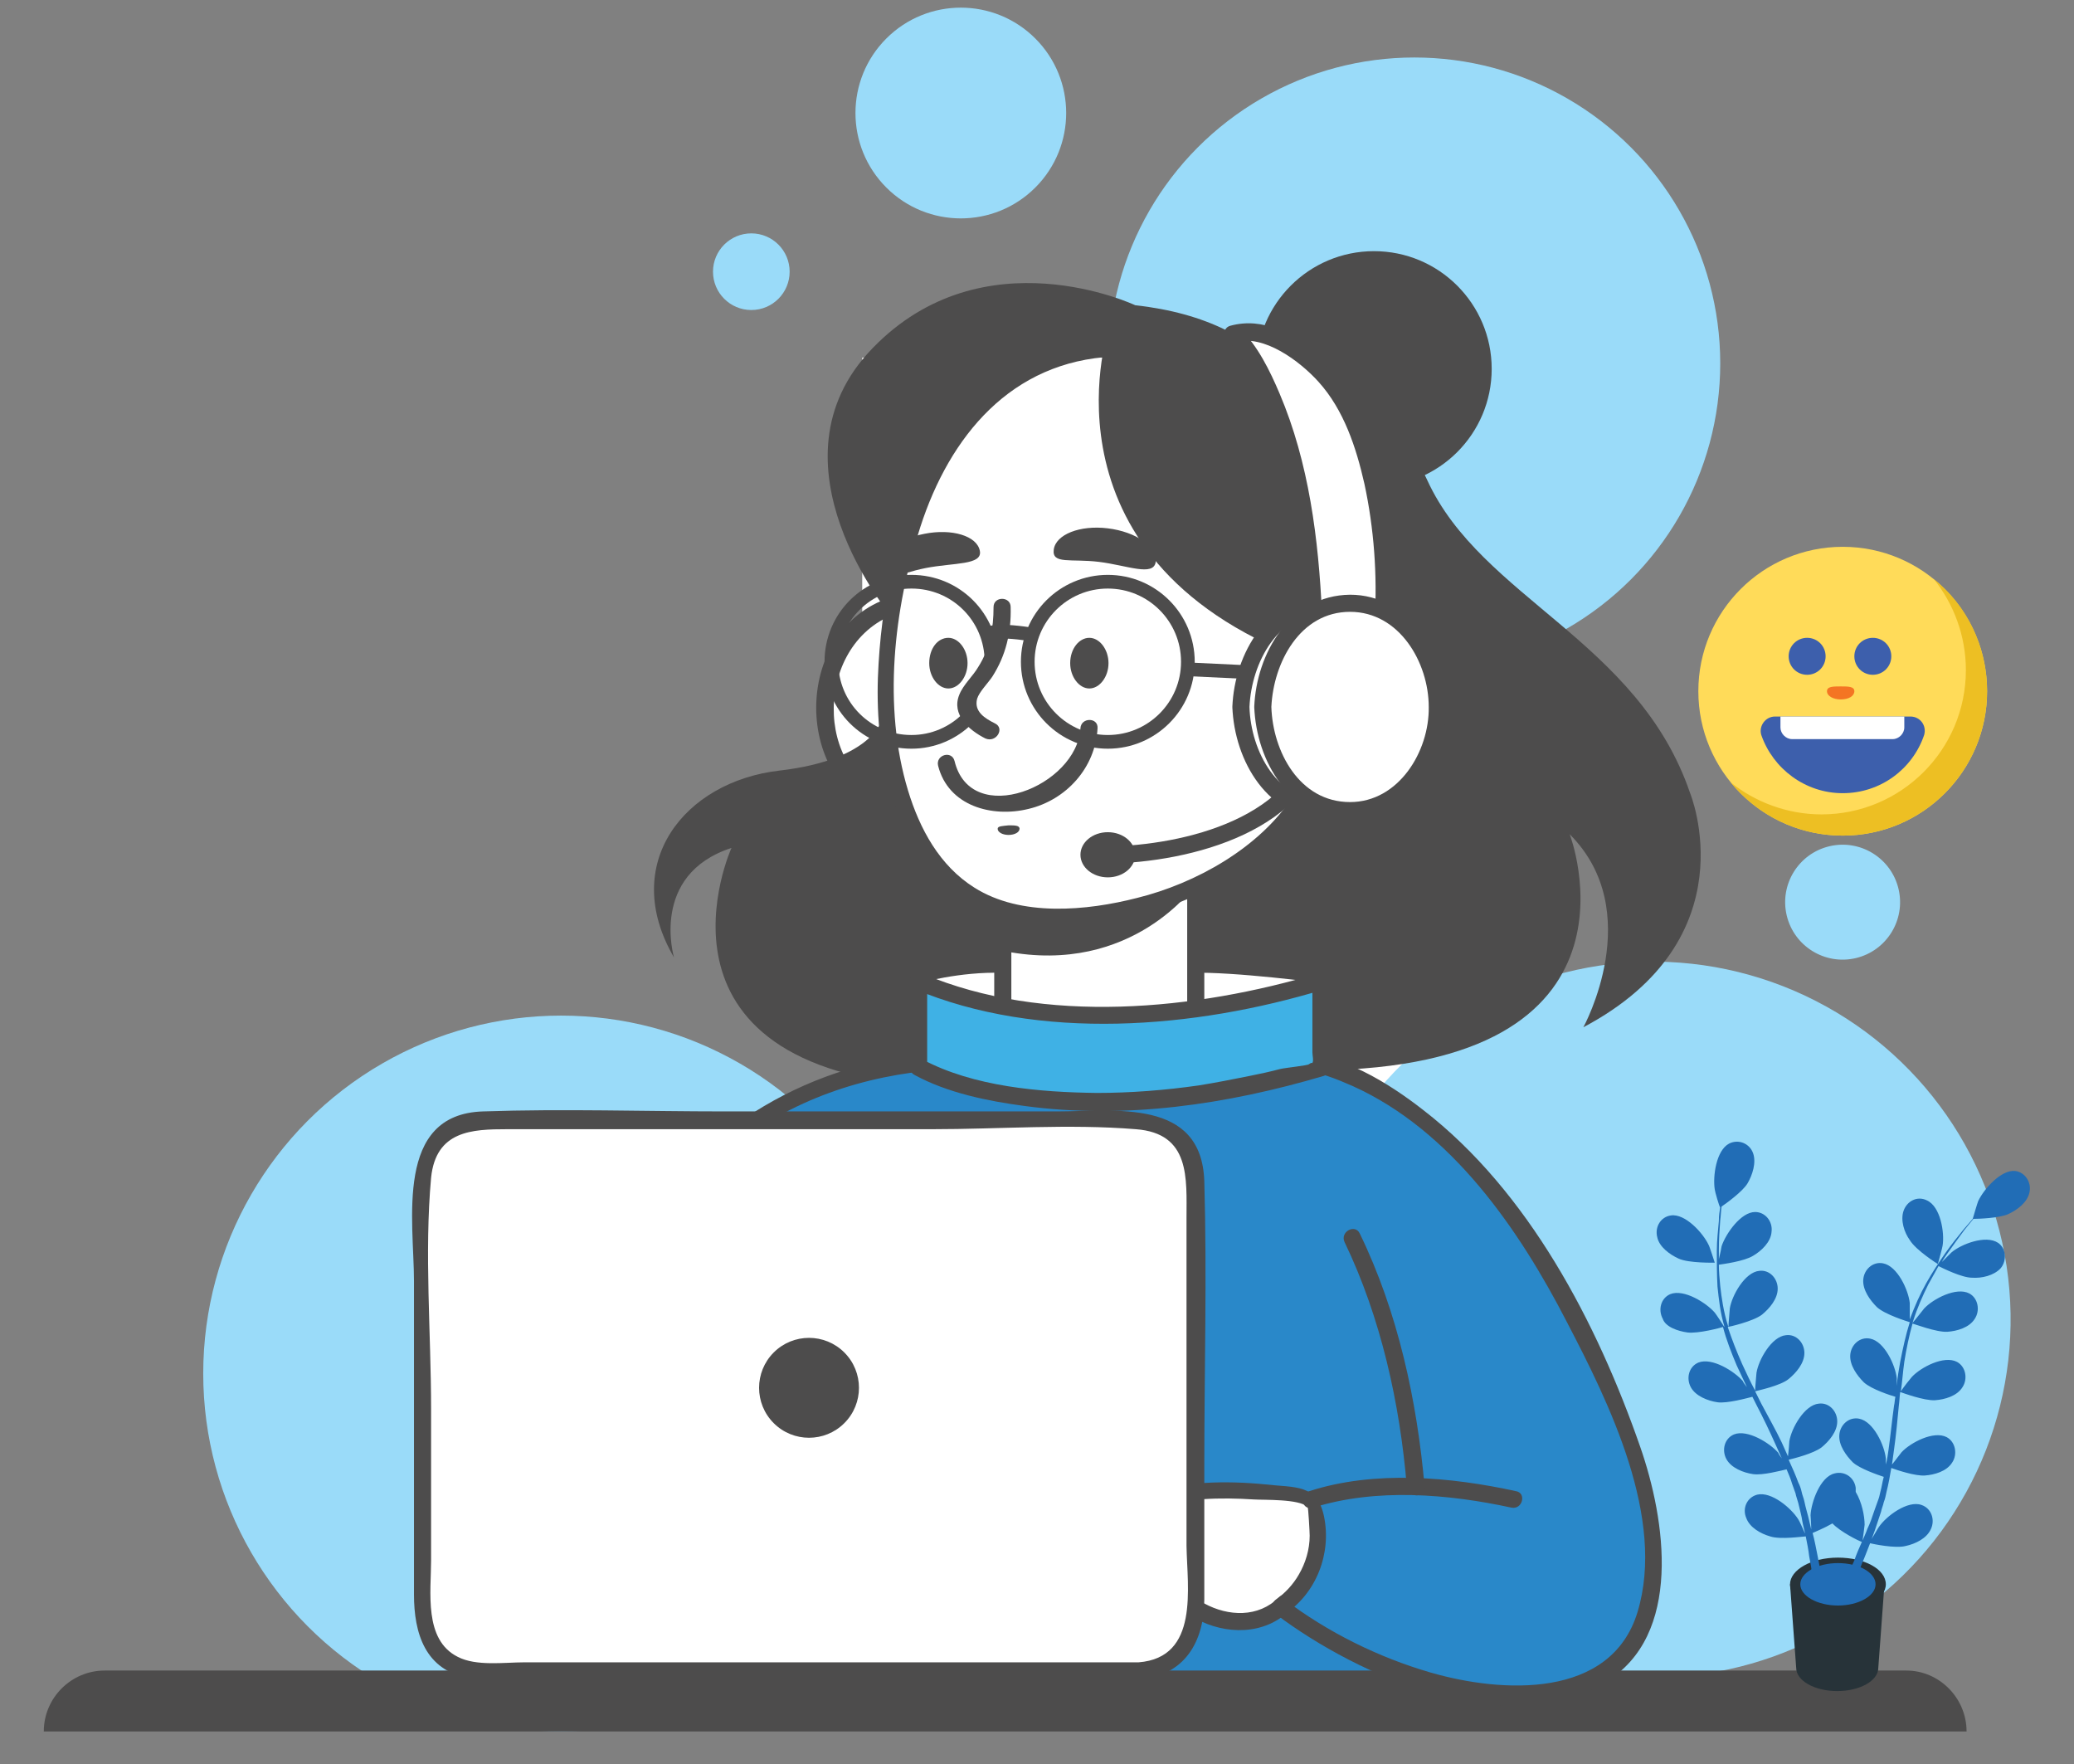 <?xml version="1.0" encoding="UTF-8"?>
<!-- Generator: Adobe Illustrator 23.0.0, SVG Export Plug-In . SVG Version: 6.00 Build 0)  -->
<svg xmlns="http://www.w3.org/2000/svg" xmlns:xlink="http://www.w3.org/1999/xlink" version="1.1" id="Layer_1" x="0px" y="0px" width="303.1px" height="257.8px" viewBox="0 0 303.1 257.8" style="enable-background:new 0 0 303.1 257.8;" xml:space="preserve">
<rect x="0" y="0" width="303.1" height="257.8" fill="#808080" stroke="none"/>
<style type="text/css">
	.st0{fill:#FFFFFF;}
	.st1{fill:#9ADBF9;}
	.st2{fill:#2988C9;}
	.st3{fill:#4D4C4C;}
	.st4{fill:none;stroke:#4D4C4C;stroke-width:2;stroke-miterlimit:10;}
	.st5{fill:#FFFFFF;stroke:#4D4C4C;stroke-width:0.5;stroke-miterlimit:10;}
	.st6{fill:#3FB1E5;}
	.st7{fill:#FFDB59;}
	.st8{fill:#EDBF23;}
	.st9{fill:#3D5FAC;}
	.st10{fill:#F47523;}
	.st11{fill:#273339;}
	.st12{fill:#216DB6;}
</style>
<g>
	
		<rect x="73.1" y="105.2" transform="matrix(6.123234e-17 -1 1 6.123234e-17 20.807 321.652)" class="st0" width="196.3" height="90.4"></rect>
	<ellipse transform="matrix(0.365 -0.931 0.931 0.365 -26.107 347.279)" class="st1" cx="241.5" cy="192.8" rx="52.3" ry="52.3"></ellipse>
	<path class="st2" d="M206.9,232l0.3,13.1h-42.4l9.4-10.1c0,0,10.6,3.7,15.1-2l7.6,6.6L206.9,232z"></path>
	<circle class="st1" cx="82" cy="200.7" r="52.3"></circle>
	<circle class="st1" cx="206.7" cy="53.1" r="44.7"></circle>
	
		<ellipse transform="matrix(0.973 -0.229 0.229 0.973 -23.046 65.18)" class="st1" cx="269.4" cy="131.9" rx="8.4" ry="8.4"></ellipse>
	<circle class="st1" cx="109.8" cy="39.7" r="5.6"></circle>
	
		<ellipse transform="matrix(0.707 -0.707 0.707 0.707 29.489 104.112)" class="st1" cx="140.4" cy="16.5" rx="15.4" ry="15.4"></ellipse>
	<circle class="st3" cx="200.8" cy="53.9" r="17.2"></circle>
	<g>
		<path class="st0" d="M129.5,88.9c-5.2,1.9-9,7.7-9,14.5c0,7.7,4.9,14.1,11.2,15"></path>
		<g>
			<path class="st3" d="M128.8,87.8c-13.6,5.8-12.5,28.7,2.5,31.8c1.6,0.3,2.2-2.1,0.7-2.4c-13-2.7-13.4-22.2-1.9-27.2     C131.6,89.3,130.3,87.2,128.8,87.8L128.8,87.8z"></path>
		</g>
	</g>
	<path class="st3" d="M287.4,253H6.4l0,0c0-4.9,4-8.9,8.9-8.9h263.3C283.4,244.1,287.4,248.1,287.4,253L287.4,253z"></path>
	<path class="st3" d="M186.1,54.2c3-1.1,6.3-0.9,9.2,0.5c3.9,2,9.1,6.3,13.3,15.5c7.9,17.2,30.8,23.4,38.4,45.7   c0,0,8.8,21.3-15.6,34.2c0,0,9.3-16.9-2-28.2c0,0,13.2,34.1-36.8,34.5l-16.2-1.3l-2.3-25.3c0,0,22.5-7.7,20.4-31.7   C192.3,74.1,186.1,54.2,186.1,54.2L186.1,54.2z"></path>
	<path class="st3" d="M129,104.9c0,0-1.2,6.1-15.1,7.7c-13.9,1.6-23.4,13.6-15.4,27.3c0,0-3.6-12.1,8.4-16c0,0-14.6,32.1,29.4,34.9   l10.6-2.5l-0.4-24.1C146.5,132.3,131.6,129.8,129,104.9z"></path>
	<g>
		<g>
			<path class="st3" d="M189,116.3c-4.9,7.6-14.3,12.8-22.8,14.9c-7.4,1.9-17,2.8-23.8-1.5c-5.1-3.2-8-8.6-9.7-14.2     c-3.7-12.2-2.1-26.5,1.8-38.5c4.3-13.3,13.3-24.2,28.2-24.9c1.6-0.1,1.6-2.6,0-2.5c-25.2,1.2-33.6,28-34.4,49.4     c-0.2,5.9,0.4,11.9,2.1,17.6c1.7,5.3,4.4,10.5,8.9,14c6.2,4.9,14.4,5.1,21.9,4.1c11.2-1.5,23.6-7.3,30-17.1     C192,116.2,189.9,115,189,116.3L189,116.3z"></path>
		</g>
	</g>
	<g>
		<g>
			<path class="st3" d="M137.1,111.9c1.5,5.9,7.9,7.6,13.2,6.3c5.5-1.3,9.8-6,10.1-11.8c0.1-1.6-2.4-1.6-2.5,0     c-0.5,8.5-16,14.7-18.4,4.8C139.1,109.6,136.7,110.3,137.1,111.9L137.1,111.9z"></path>
		</g>
	</g>
	<path class="st2" d="M137.5,155.1c0,0,13.3,5.8,51.7,0c0,0,28.1-0.1,49.3,56.3c0,0,11.2,29.8-8.8,35.2c-20,5.3-42.5-11.7-42.5-11.7   s8.5-5.5,4.4-15.7c0,0-33.2-7.2-32.8,12.4H79.2C79.2,231.5,80.1,158.5,137.5,155.1z"></path>
	<g>
		<g>
			<path class="st3" d="M136.8,156.2c8.7,3.7,20,3,29.1,2.6c5.9-0.3,11.7-0.8,17.6-1.6c2.1-0.3,4.3-0.9,6.4-0.8     c2.7,0.1,5.5,1.3,7.8,2.3c14.4,6.5,24.3,20.9,31.3,34.5c6.1,11.7,14.5,28.6,10.3,42.4c-3.9,12.7-19.8,11.8-30.2,8.8     c-7.6-2.2-15.1-5.9-21.4-10.7c0,0.7,0,1.4,0,2.2c4.7-3.1,6.9-8.9,5.8-14.3c-1-4.8-4.2-4.2-8.6-4.7c-11-1.1-27.4,0.2-27.5,14.6     c0.4-0.4,0.8-0.8,1.3-1.3c-26.5,0-53,0-79.5,0c0.4,0.4,0.8,0.8,1.3,1.3c0.3-22.6,8.4-49,26.3-63.7c8.7-7.1,19.5-10.7,30.6-11.5     c1.6-0.1,1.6-2.6,0-2.5c-18.9,1.3-34.8,10.7-45,26.7c-7.8,12.2-11.8,26.7-13.7,40.9c-0.4,3.3-0.8,6.7-0.8,10     c0,0.7,0.6,1.3,1.3,1.3c26.5,0,53,0,79.5,0c0.7,0,1.2-0.6,1.3-1.3c0.1-12.1,14-12.9,23.2-12.3c1.5,0.1,6.7-0.1,7.9,1.1     c0.1,0.1,0.3,3.7,0.3,4.2c0,2-0.6,4-1.6,5.7c-0.8,1.4-2,2.7-3.3,3.6c-0.8,0.6-0.8,1.6,0,2.2c12.1,9.1,33.7,18.6,48.1,9.9     c11.4-6.8,8.8-23.8,5.1-34.4c-6.3-18.1-16.3-37.3-31.7-49.2c-5-3.9-12.1-8.4-18.9-8.3c-7.4,0.1-15.1,2-22.5,2.4     c-5.5,0.3-11,0.3-16.4-0.1c-3.6-0.3-9.6-1-12.1-2.1C136.6,153.4,135.3,155.5,136.8,156.2z"></path>
		</g>
	</g>
	<path class="st3" d="M161.9,48.5c0,0-11,34.1,30.4,48.5c0,0,15.4-47.8-26.4-52.4c0,0-22.2-10.5-38.4,6.3   c-16.2,16.7,2.8,39.2,2.8,39.2s1.3-10.4,5.5-19.1c5.3-10.9,15-20.7,28.8-19.8L161.9,48.5z"></path>
	<g>
		<path class="st0" d="M166.4,244.1H70.1c-4.6,0-8.3-3.7-8.3-8.3V172c0-4.6,3.7-8.3,8.3-8.3h96.3c4.6,0,8.3,3.7,8.3,8.3v63.8    C174.7,240.4,171,244.1,166.4,244.1z"></path>
		<g>
			<path class="st3" d="M166.4,242.9c-24.2,0-48.3,0-72.5,0c-5.8,0-11.5,0-17.3,0c-2.9,0-7,0.6-9.7-0.8c-5-2.5-3.9-9.5-3.9-14.1     c0-7.4,0-14.7,0-22.1c0-11.1-1-22.8,0-33.8c0.7-6.9,6-7.1,11.1-7.1c5.4,0,10.9,0,16.3,0c15.3,0,30.5,0,45.8,0     c9.8,0,20-0.8,29.8,0c8,0.6,7.4,7.2,7.4,13c0,7.7,0,15.4,0,23c0,8.3,0,16.6,0,24.9C173.5,232,175.3,242.2,166.4,242.9     c-1.6,0.1-1.6,2.6,0,2.5c6.7-0.5,9.6-5.5,9.6-11.7c0-6.5,0-13,0-19.5c0-13.8,0.4-27.8,0-41.6c-0.4-12.2-13.1-10.2-21.6-10.2     c-16.2,0-32.3,0-48.5,0c-11.7,0-23.5-0.4-35.3,0c-13,0.4-10.1,16-10.1,24.8c0,15.3,0,30.6,0,45.8c0,5.6,1.6,11.1,8.1,12.2     c2.9,0.5,6.2,0.1,9.1,0.1c28.8,0,57.6,0,86.3,0c0.8,0,1.6,0,2.4,0C168,245.4,168,242.9,166.4,242.9z"></path>
		</g>
	</g>
	<g>
		<g>
			<path class="st3" d="M191.9,106.1c-2,13.5-18.9,17.4-30.1,17.6c-1.6,0-1.6,2.5,0,2.5c12.2-0.2,30.3-4.7,32.5-19.4     C194.6,105.2,192.2,104.5,191.9,106.1L191.9,106.1z"></path>
		</g>
	</g>
	<g>
		<ellipse class="st0" cx="194.1" cy="103.3" rx="12.8" ry="15.1"></ellipse>
		<g>
			<path class="st3" d="M180.1,103.3c0.3,7.9,5.2,16.4,14,16.4c8.6,0,14-8.5,14-16.4c0-7.9-5.5-16.4-14-16.4     C185.3,87,180.4,95.5,180.1,103.3c-0.1,1.6,2.4,1.6,2.5,0c0.3-6.5,4.2-13.9,11.5-13.9c7.2,0,11.5,7.4,11.5,13.9     c0.1,6.5-4.4,13.9-11.5,13.9c-7.4,0-11.3-7.4-11.5-13.9C182.5,101.7,180,101.7,180.1,103.3z"></path>
		</g>
	</g>
	<ellipse class="st3" cx="161.9" cy="124.9" rx="4" ry="3.3"></ellipse>
	<path class="st3" d="M156.4,96.9c0,2,1.3,3.7,2.8,3.7c1.5,0,2.8-1.7,2.8-3.7s-1.3-3.7-2.8-3.7C157.7,93.2,156.4,94.8,156.4,96.9z"></path>
	<path class="st3" d="M135.8,96.9c0,2,1.3,3.7,2.8,3.7c1.5,0,2.8-1.7,2.8-3.7s-1.3-3.7-2.8-3.7C137,93.2,135.8,94.8,135.8,96.9z"></path>
	<path class="st3" d="M128.4,83.3c0.4,2.2,2.8,0.5,6.9-0.3c4.1-0.8,8.3-0.4,7.9-2.5c-0.4-2.2-4.1-3.3-8.1-2.5   C130.9,78.8,128,81.2,128.4,83.3z"></path>
	<path class="st3" d="M154,80.3c-0.3,2.2,2.5,1.3,6.6,1.8c4.1,0.5,8,2.2,8.3,0c0.3-2.2-2.9-4.4-7-4.9S154.3,78.1,154,80.3z"></path>
	<g>
		<g>
			<path class="st3" d="M145.4,105.7c-1.4-0.7-3.1-1.7-2.6-3.6c0.3-1,1.6-2.3,2.2-3.2c2-3.1,2.8-6.5,2.7-10.2c0-1.6-2.5-1.6-2.5,0     c0,3.1-0.5,6-2.2,8.7c-0.8,1.4-2.2,2.6-2.8,4.1c-1.2,2.9,1.4,5.2,3.8,6.4C145.6,108.6,146.9,106.4,145.4,105.7L145.4,105.7z"></path>
		</g>
	</g>
	<path class="st4" d="M144.9,96.7c0-6.5-5.2-11.7-11.7-11.7c-6.5,0-11.7,5.2-11.7,11.7c0,6.5,5.2,11.7,11.7,11.7   c3.2,0,6.1-1.3,8.2-3.4"></path>
	<circle class="st4" cx="161.9" cy="96.7" r="11.7"></circle>
	<path class="st4" d="M144.2,92.7c0,0,0.8-0.9,6.5,0"></path>
	<line class="st4" x1="173.6" y1="97.8" x2="182.1" y2="98.2"></line>
	<path class="st3" d="M174.7,129.3c0,0-9.2,13.3-27.8,9.7l-0.4-6C146.5,133.1,164,136.5,174.7,129.3z"></path>
	
		<ellipse transform="matrix(0.707 -0.707 0.707 0.707 -108.785 143.046)" class="st3" cx="118.3" cy="202.8" rx="7.3" ry="7.3"></ellipse>
	<g>
		<path class="st0" d="M180.2,48.8c0,0,10.5,10.1,11.6,40.8l10.3,1c0,0,1.7-27.1-10-37.2C192.2,53.5,184.6,47,180.2,48.8z"></path>
		<g>
			<path class="st3" d="M179.3,49.7c2.3,2.2,3.8,5.4,5,8.3c4.4,9.9,5.8,21,6.2,31.7c0,0.7,0.6,1.2,1.3,1.3c3.4,0.3,6.9,0.7,10.3,1     c0.7,0.1,1.2-0.6,1.3-1.3c0.5-8.6-0.3-17.9-3.1-26.1c-2.5-7.5-10.9-19.6-20.5-17c-1.5,0.4-0.9,2.8,0.7,2.4     c4.2-1.2,9.5,2.8,12.2,5.8c3.7,4.1,5.5,9.6,6.7,14.9c1.4,6.5,1.9,13.3,1.5,20c0.4-0.4,0.8-0.8,1.3-1.3c-3.4-0.3-6.9-0.7-10.3-1     c0.4,0.4,0.8,0.8,1.3,1.3c-0.5-10.9-1.9-22.1-6.2-32.2c-1.4-3.3-3.2-7-5.8-9.5C179.9,46.8,178.2,48.6,179.3,49.7z"></path>
		</g>
	</g>
	<g>
		<ellipse class="st0" cx="197.3" cy="103.3" rx="12.8" ry="15.1"></ellipse>
		<g>
			<path class="st3" d="M183.3,103.3c0.3,7.9,5.2,16.4,14,16.4c8.6,0,14-8.5,14-16.4c0-7.9-5.5-16.4-14-16.4     C188.5,87,183.6,95.5,183.3,103.3c-0.1,1.6,2.4,1.6,2.5,0c0.3-6.5,4.2-13.9,11.5-13.9c7.2,0,11.5,7.4,11.5,13.9     c0.1,6.5-4.4,13.9-11.5,13.9c-7.4,0-11.3-7.4-11.5-13.9C185.7,101.7,183.2,101.7,183.3,103.3z"></path>
		</g>
	</g>
	<path class="st5" d="M134.3,143.4c0,0,5.9-1.7,12.2-1.5v6.6C146.5,148.4,136.8,146.8,134.3,143.4z"></path>
	<path class="st5" d="M193.2,143.4c0,0-12.9-1.7-19.1-1.5v6.6C174,148.4,190.6,146.8,193.2,143.4z"></path>
	<g>
		<g>
			<path class="st3" d="M173.5,129.7c0,7,0,13.9,0,20.9c0,1.6,2.5,1.6,2.5,0c0-7,0-13.9,0-20.9C176,128.1,173.5,128.1,173.5,129.7     L173.5,129.7z"></path>
		</g>
	</g>
	<g>
		<g>
			<path class="st3" d="M145.3,133.1c0,5.9,0,11.7,0,17.6c0,1.6,2.5,1.6,2.5,0c0-5.9,0-11.7,0-17.6     C147.8,131.5,145.3,131.5,145.3,133.1L145.3,133.1z"></path>
		</g>
	</g>
	<path class="st6" d="M134.3,156c0,0,21,11.5,58.8,0v-12.6c0,0-34.9,10.6-58.8,0V156z"></path>
	<g>
		<g>
			<path class="st3" d="M186.9,233.4c-3,3-7.4,2.8-10.9,0.9c-1.4-0.8-2.7,1.4-1.3,2.2c4.4,2.4,10.1,2.5,13.9-1.3     C189.8,234,188.1,232.3,186.9,233.4L186.9,233.4z"></path>
		</g>
	</g>
	<g>
		<g>
			<path class="st3" d="M191.9,220.3c9.2-2.9,19.8-2,29,0c1.6,0.3,2.2-2.1,0.7-2.4c-9.6-2.1-20.7-3.1-30.3,0     C189.7,218.4,190.3,220.8,191.9,220.3L191.9,220.3z"></path>
		</g>
	</g>
	<g>
		<g>
			<path class="st3" d="M208.2,217.3c-1.1-12.6-3.9-25.6-9.5-37.1c-0.7-1.4-2.9-0.2-2.2,1.3c5.3,11,8.1,23.6,9.1,35.8     C205.8,218.9,208.3,218.9,208.2,217.3L208.2,217.3z"></path>
		</g>
	</g>
	<g>
		<g>
			<path class="st3" d="M133.7,157.1c4.8,2.6,10.7,3.8,16,4.5c14.7,2,29.6-0.2,43.8-4.4c0.5-0.2,0.9-0.6,0.9-1.2c0-4.2,0-8.4,0-12.6     c0-0.8-0.8-1.4-1.6-1.2c-18,5.4-40.2,7.6-57.9,0.1c-0.8-0.4-1.9,0-1.9,1.1c0,4.2,0,8.4,0,12.6c0,1.6,2.5,1.6,2.5,0     c0-4.2,0-8.4,0-12.6c-0.6,0.4-1.3,0.7-1.9,1.1c18.3,7.7,41,5.8,59.8,0.1c-0.5-0.4-1.1-0.8-1.6-1.2c0,2.1,0,4.2,0,6.3     c0,1.4,0,2.8,0,4.1c0,0.4,0.2,1.2,0,1.5c-0.5,1,0.5-0.5-0.5,0.2c-0.2,0.2-3.3,0.5-4.2,0.7c-1.5,0.4-2.9,0.7-4.4,1     c-2.5,0.5-5,1-7.5,1.4c-4.9,0.7-9.9,1.1-14.9,1.1c-8.3-0.1-18-0.9-25.5-4.9C133.5,154.1,132.3,156.3,133.7,157.1z"></path>
		</g>
	</g>
	<path class="st3" d="M145.8,121.1c0,0.5,0.7,0.9,1.6,0.9c0.9,0,1.6-0.4,1.6-0.9c0-0.5-0.7-0.5-1.6-0.5   C146.5,120.7,145.8,120.7,145.8,121.1z"></path>
	<g>
		<circle class="st7" cx="269.3" cy="101" r="21.1"></circle>
		<path class="st8" d="M282.6,84.6c2.9,3.6,4.7,8.3,4.7,13.3c0,11.7-9.5,21.1-21.1,21.1c-5,0-9.7-1.8-13.3-4.7    c3.9,4.8,9.8,7.8,16.4,7.8c11.7,0,21.1-9.5,21.1-21.1C290.4,94.4,287.4,88.4,282.6,84.6z"></path>
		<path class="st9" d="M281.2,107.4c-1.7,5-6.4,8.5-11.9,8.5s-10.2-3.6-11.9-8.5c-0.4-1.3,0.6-2.7,2-2.7h19.8    C280.6,104.7,281.6,106,281.2,107.4z"></path>
		<path class="st0" d="M278.3,104.7v1.6c0,0.9-0.8,1.7-1.7,1.7h-14.7c-0.9,0-1.7-0.8-1.7-1.7v-1.6H278.3z"></path>
		<g>
			<g>
				<path class="st9" d="M266.8,95.9c0-1.5-1.2-2.7-2.7-2.7s-2.7,1.2-2.7,2.7s1.2,2.7,2.7,2.7S266.8,97.4,266.8,95.9z"></path>
			</g>
			<g>
				<path class="st9" d="M276.4,95.9c0-1.5-1.2-2.7-2.7-2.7s-2.7,1.2-2.7,2.7s1.2,2.7,2.7,2.7S276.4,97.4,276.4,95.9z"></path>
			</g>
		</g>
		<path class="st10" d="M271,101c0-0.7-0.9-0.7-2-0.7s-2,0-2,0.7s0.9,1.2,2,1.2C270.2,102.2,271,101.7,271,101z"></path>
	</g>
	<g>
		<g>
			<path class="st11" d="M261.6,231.5l0.9,12.2c0,1.9,2.7,3.4,6,3.4s6-1.5,6-3.4l0.9-12.2H261.6z"></path>
		</g>
		<g>
			<g>
				<path class="st11" d="M275.6,231.5c0,2.1-3.1,3.9-7,3.9s-7-1.7-7-3.9c0-2.1,3.1-3.9,7-3.9C272.5,227.6,275.6,229.3,275.6,231.5z      "></path>
			</g>
		</g>
		<g>
			<path class="st12" d="M245.3,183.9c1.5,0.7,5.3,0.6,5.3,0.6s-0.8-2.5-0.9-2.6c-0.8-1.7-3.4-4.6-5.5-4.3c-1.5,0.2-2.4,1.7-2,3.2     C242.5,182.2,244,183.3,245.3,183.9z"></path>
			<path class="st12" d="M246.6,194.7c1.6,0.2,4.9-0.7,5.2-0.8c0.5,1.9,1.2,3.7,2,5.6c0.5,1.1,1,2.1,1.5,3.2     c-0.3-0.4-0.6-0.8-0.6-0.9c-1.2-1.4-4.5-3.5-6.5-2.7c-1.4,0.6-1.8,2.3-1.1,3.6s2.5,2,3.9,2.2s4.3-0.6,5.1-0.8     c0.2,0.4,0.4,0.8,0.6,1.2c1,1.9,1.9,3.8,2.8,5.8c0.3,0.7,0.6,1.3,0.9,2c-0.3-0.4-0.5-0.7-0.5-0.8c-1.2-1.4-4.5-3.5-6.5-2.7     c-1.4,0.6-1.8,2.3-1.1,3.6s2.5,2,3.9,2.2c1.4,0.2,4-0.5,4.9-0.7c0.3,0.7,0.6,1.4,0.8,2.1c0.2,0.5,0.3,0.9,0.5,1.4     c0.1,0.5,0.3,1,0.4,1.4c0.2,0.9,0.5,1.9,0.6,2.7c0.1,0.6,0.3,1.2,0.4,1.8c-0.3-0.7-0.9-2-1-2.1c-1-1.6-3.9-4.1-6-3.6     c-1.5,0.4-2.2,2-1.6,3.4c0.5,1.4,2.1,2.3,3.5,2.7c1.5,0.5,4.8,0,5.2,0c0.2,1,0.4,2,0.5,2.9c0.4,2,0.6,3.8,0.8,5.4h1.4     c-0.2-1.6-0.6-3.5-1-5.6c-0.2-1-0.4-2.1-0.7-3.2c0.2-0.1,1.7-0.7,2.9-1.4c1.1,1.2,3.9,2.6,4.3,2.7c-0.4,0.9-0.8,1.8-1.1,2.7     c-0.8,1.8-1.5,3.4-2.2,4.7h1.5c0.6-1.2,1.2-2.6,1.8-4.2c0.4-0.9,0.8-2,1.2-3c0.4,0.1,3.7,0.8,5.2,0.4c1.4-0.3,3.1-1.1,3.7-2.5     c0.6-1.3,0.1-3-1.4-3.5c-2-0.7-5.1,1.6-6.2,3.2c-0.1,0.1-0.7,1.2-1.1,1.8c0.2-0.4,0.3-0.8,0.5-1.3c0.3-0.9,0.6-1.8,0.9-2.7     c0.1-0.5,0.3-0.9,0.4-1.4c0.2-0.5,0.3-1,0.4-1.5c0.3-1.2,0.5-2.3,0.7-3.5c0.8,0.3,3.5,1.2,4.9,1.1c1.4-0.1,3.2-0.6,4-1.9     c0.8-1.2,0.5-3-0.8-3.7c-1.9-1-5.3,0.8-6.6,2.2c-0.1,0.1-0.9,1.2-1.4,1.8c0.1-0.7,0.2-1.4,0.3-2.2c0.3-2.1,0.5-4.3,0.7-6.4     c0.1-0.7,0.1-1.3,0.2-2c0.3,0.1,3.5,1.3,5.1,1.2c1.4-0.1,3.2-0.6,4-1.9c0.8-1.2,0.5-3-0.8-3.7c-1.9-1-5.3,0.8-6.6,2.2     c-0.1,0.1-1.3,1.6-1.6,2.1c0.2-1.4,0.3-2.9,0.5-4.3c0.3-1.9,0.7-3.8,1.2-5.6c0.1,0,3.5,1.3,5.1,1.2c1.4-0.1,3.2-0.6,4-1.9     c0.8-1.2,0.5-3-0.8-3.7c-1.9-1-5.3,0.8-6.6,2.2c-0.1,0.1-1.4,1.8-1.7,2.1c0-0.1,0.1-0.2,0.1-0.3c0.6-1.9,1.4-3.7,2.2-5.3     c0.5-0.9,1-1.8,1.5-2.7c0.6,0.3,3.4,1.7,4.9,1.7c1.4,0.1,3.2-0.3,4.2-1.4c0.9-1.1,0.8-2.9-0.4-3.7c-1.8-1.2-5.4,0.2-6.8,1.4     c-0.1,0.1-0.8,0.8-1.4,1.4c0.2-0.4,0.5-0.8,0.7-1.1c0.9-1.3,1.8-2.5,2.6-3.6c0.5-0.6,0.9-1.1,1.3-1.6c0.7,0,3.8-0.1,5.1-0.7     c1.3-0.6,2.8-1.7,3.1-3.2c0.3-1.4-0.6-2.9-2.1-3.1c-2.1-0.2-4.6,2.7-5.4,4.4c-0.1,0.2-0.8,2.6-0.8,2.6l0,0     c-0.4,0.5-0.8,0.9-1.3,1.5c-0.8,1-1.8,2.2-2.7,3.5c-0.9,1.3-1.9,2.8-2.8,4.4c-0.9,1.6-1.7,3.4-2.4,5.3c0,0,0,0,0,0.1     c0-0.6,0-2.4,0-2.5c-0.2-1.9-1.8-5.4-3.9-5.8c-1.5-0.3-2.8,0.9-2.9,2.4s1,3,2,4c1.2,1.1,4.5,2.1,4.8,2.2c-0.6,1.9-1,3.8-1.4,5.8     c-0.2,1.1-0.4,2.3-0.5,3.5c0-0.5,0-1,0-1.1c-0.2-1.9-1.8-5.4-3.9-5.8c-1.5-0.3-2.8,0.9-2.9,2.4s1,3,2,4c1.1,1,3.9,1.9,4.6,2.1     c-0.1,0.4-0.1,0.9-0.2,1.3c-0.3,2.1-0.5,4.3-0.8,6.4c-0.1,0.7-0.2,1.5-0.4,2.2c0-0.5,0-0.9,0-0.9c-0.2-1.9-1.8-5.4-3.9-5.8     c-1.5-0.3-2.8,0.9-2.9,2.4s1,3,2,4c1,0.9,3.6,1.8,4.5,2.1c-0.2,0.7-0.3,1.5-0.5,2.2c-0.1,0.5-0.2,0.9-0.4,1.4     c-0.2,0.5-0.3,0.9-0.5,1.4c-0.3,0.9-0.6,1.8-1,2.6c-0.2,0.6-0.5,1.2-0.7,1.7c0.1-0.7,0.3-2.2,0.3-2.3c0-1.3-0.4-3.3-1.3-4.8     c0-0.2,0-0.4,0-0.6c-0.2-1.5-1.6-2.5-3.1-2.1c-2.1,0.5-3.4,4.2-3.5,6.1c0,0.1,0.1,1.3,0.1,2.1c-0.1-0.4-0.2-0.9-0.3-1.3     c-0.2-0.9-0.5-1.8-0.7-2.8c-0.1-0.5-0.3-0.9-0.4-1.4s-0.3-1-0.5-1.4c-0.4-1.1-0.9-2.2-1.4-3.3c0.8-0.2,3.6-0.9,4.8-1.8     c1.1-0.9,2.3-2.3,2.3-3.8s-1.2-2.8-2.7-2.6c-2.1,0.2-4,3.6-4.3,5.5c0,0.1-0.1,1.5-0.2,2.2c-0.3-0.7-0.6-1.3-0.9-2     c-0.9-1.9-2-3.8-3-5.7c-0.3-0.6-0.6-1.2-0.9-1.8c0.3-0.1,3.7-0.8,4.9-1.8c1.1-0.9,2.3-2.3,2.3-3.8s-1.2-2.8-2.7-2.6     c-2.1,0.2-4,3.6-4.3,5.5c0,0.1-0.2,2.1-0.2,2.6c-0.7-1.3-1.3-2.6-1.9-3.9c-0.8-1.8-1.5-3.6-2.1-5.4c0.1,0,3.7-0.8,5-1.8     c1.1-0.9,2.3-2.3,2.3-3.8s-1.2-2.8-2.7-2.6c-2.1,0.2-4,3.6-4.3,5.5c0,0.1-0.2,2.3-0.2,2.7c0-0.1-0.1-0.2-0.1-0.3     c-0.6-1.9-0.9-3.9-1.1-5.7c-0.1-1.1-0.2-2.1-0.2-3.1c0.7-0.1,3.7-0.5,5-1.3c1.2-0.7,2.6-2,2.7-3.5c0.2-1.5-0.9-2.9-2.4-2.9     c-2.1,0-4.3,3.2-4.9,5c0,0.1-0.2,1.1-0.4,1.9c0-0.4,0-0.9,0-1.3c0-1.6,0.1-3.1,0.2-4.4c0.1-0.7,0.1-1.4,0.2-2     c0.6-0.4,3.1-2.2,3.8-3.4c0.7-1.2,1.3-3,0.8-4.4c-0.5-1.4-2.1-2.1-3.5-1.4c-1.9,1-2.4,4.8-2.1,6.7c0,0.2,0.7,2.7,0.8,2.6l0,0     c-0.1,0.6-0.2,1.2-0.2,2c-0.1,1.3-0.3,2.8-0.3,4.4c0,1.6,0,3.4,0.1,5.2c0.2,1.9,0.4,3.8,1,5.8c0,0,0,0,0,0.1     c-0.3-0.5-1.3-2-1.4-2.1c-1.2-1.4-4.5-3.5-6.5-2.7c-1.4,0.6-1.8,2.3-1.1,3.6C243.4,193.9,245.2,194.5,246.6,194.7z"></path>
			<path class="st12" d="M283.2,184.7c0,0,0.7-2.5,0.7-2.7c0.3-1.9-0.3-5.7-2.3-6.6c-1.4-0.7-2.9,0.1-3.4,1.5s0.1,3.2,0.9,4.3     C280,182.7,283.2,184.7,283.2,184.7z"></path>
		</g>
		<path class="st12" d="M274.1,231.5c0,1.7-2.5,3.1-5.5,3.1s-5.5-1.4-5.5-3.1c0-1.7,2.5-3.1,5.5-3.1    C271.7,228.4,274.1,229.8,274.1,231.5z"></path>
	</g>
</g>
</svg>
